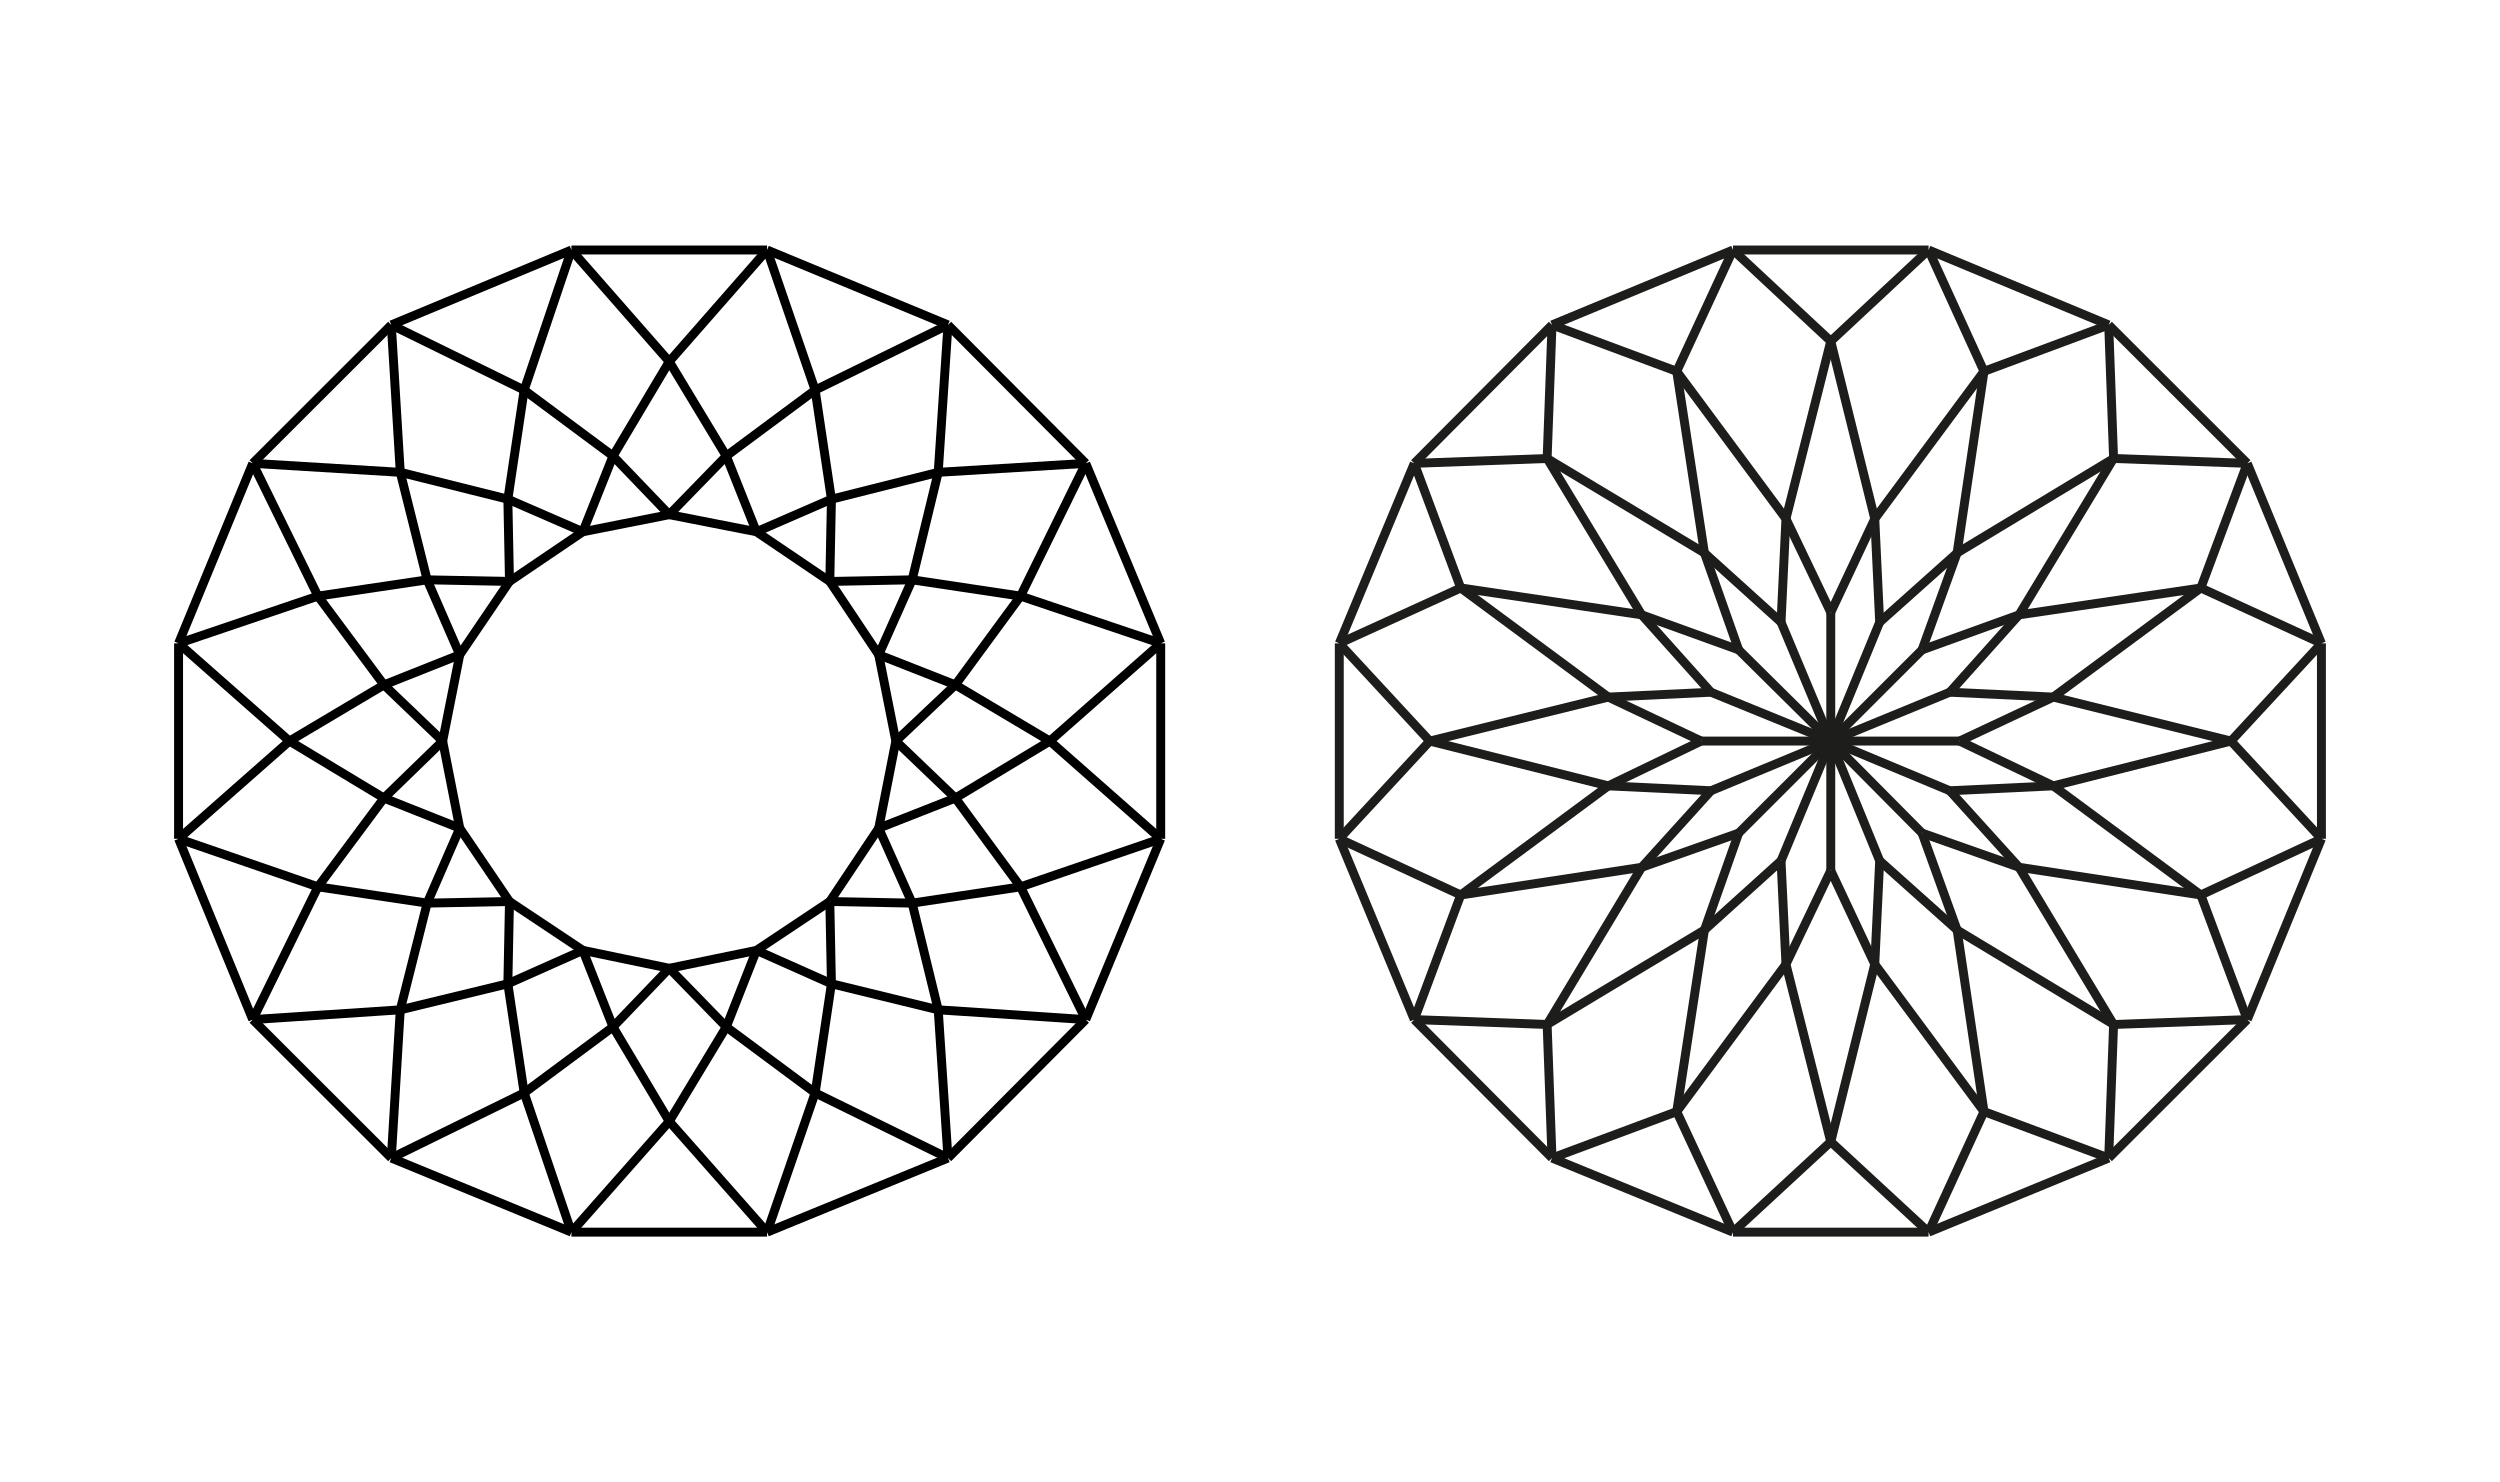 <?xml version="1.0" encoding="utf-8"?>
<!-- Generator: Adobe Illustrator 16.2.0, SVG Export Plug-In . SVG Version: 6.00 Build 0)  -->
<!DOCTYPE svg PUBLIC "-//W3C//DTD SVG 1.1//EN" "http://www.w3.org/Graphics/SVG/1.1/DTD/svg11.dtd">
<svg version="1.1" id="Слой_1" xmlns="http://www.w3.org/2000/svg" xmlns:xlink="http://www.w3.org/1999/xlink" x="0px" y="0px"
	 width="140px" height="83px" viewBox="0 0 140 83" enable-background="new 0 0 140 83" xml:space="preserve">
<g>
	<line fill="none" stroke="#000000" stroke-width="0.5" stroke-miterlimit="10" x1="42.955" y1="14" x2="32" y2="14"/>
	<line fill="none" stroke="#000000" stroke-width="0.5" stroke-miterlimit="10" x1="32" y1="69" x2="42.955" y2="69"/>
	<line fill="none" stroke="#000000" stroke-width="0.5" stroke-miterlimit="10" x1="42.955" y1="69" x2="53.087" y2="64.85"/>
	<line fill="none" stroke="#000000" stroke-width="0.5" stroke-miterlimit="10" x1="53.087" y1="64.85" x2="60.802" y2="57.097"/>
	<line fill="none" stroke="#000000" stroke-width="0.5" stroke-miterlimit="10" x1="60.802" y1="57.097" x2="65" y2="46.973"/>
	<line fill="none" stroke="#000000" stroke-width="0.5" stroke-miterlimit="10" x1="65" y1="46.973" x2="65" y2="36.027"/>
	<line fill="none" stroke="#000000" stroke-width="0.5" stroke-miterlimit="10" x1="65" y1="36.027" x2="60.802" y2="25.948"/>
	<line fill="none" stroke="#000000" stroke-width="0.5" stroke-miterlimit="10" x1="60.802" y1="25.948" x2="53.087" y2="18.195"/>
	<line fill="none" stroke="#000000" stroke-width="0.5" stroke-miterlimit="10" x1="53.087" y1="18.195" x2="42.955" y2="14"/>
	<line fill="none" stroke="#000000" stroke-width="0.5" stroke-miterlimit="10" x1="32" y1="14" x2="21.913" y2="18.195"/>
	<line fill="none" stroke="#000000" stroke-width="0.5" stroke-miterlimit="10" x1="21.913" y1="18.195" x2="14.154" y2="25.948"/>
	<line fill="none" stroke="#000000" stroke-width="0.5" stroke-miterlimit="10" x1="14.154" y1="25.948" x2="10" y2="36.027"/>
	<line fill="none" stroke="#000000" stroke-width="0.5" stroke-miterlimit="10" x1="10" y1="36.027" x2="10" y2="46.973"/>
	<line fill="none" stroke="#000000" stroke-width="0.5" stroke-miterlimit="10" x1="10" y1="46.973" x2="14.154" y2="57.097"/>
	<line fill="none" stroke="#000000" stroke-width="0.5" stroke-miterlimit="10" x1="14.154" y1="57.097" x2="21.913" y2="64.85"/>
	<line fill="none" stroke="#000000" stroke-width="0.5" stroke-miterlimit="10" x1="21.913" y1="64.85" x2="32" y2="69"/>
	<line fill="none" stroke="#000000" stroke-width="0.5" stroke-miterlimit="10" x1="32" y1="69" x2="32" y2="69"/>
	<line fill="none" stroke="#000000" stroke-width="0.5" stroke-miterlimit="10" x1="32" y1="69" x2="32" y2="69"/>
	<line fill="none" stroke="#000000" stroke-width="0.5" stroke-miterlimit="10" x1="32" y1="69" x2="37.478" y2="62.797"/>
	<line fill="none" stroke="#000000" stroke-width="0.5" stroke-miterlimit="10" x1="29.353" y1="61.201" x2="32" y2="69"/>
	<line fill="none" stroke="#000000" stroke-width="0.5" stroke-miterlimit="10" x1="42.955" y1="69" x2="42.955" y2="69"/>
	<line fill="none" stroke="#000000" stroke-width="0.5" stroke-miterlimit="10" x1="42.955" y1="69" x2="42.955" y2="69"/>
	<line fill="none" stroke="#000000" stroke-width="0.5" stroke-miterlimit="10" x1="37.478" y1="62.797" x2="42.955" y2="69"/>
	<line fill="none" stroke="#000000" stroke-width="0.5" stroke-miterlimit="10" x1="42.955" y1="69" x2="45.648" y2="61.201"/>
	<line fill="none" stroke="#000000" stroke-width="0.5" stroke-miterlimit="10" x1="53.087" y1="64.85" x2="53.087" y2="64.85"/>
	<line fill="none" stroke="#000000" stroke-width="0.5" stroke-miterlimit="10" x1="53.087" y1="64.85" x2="53.087" y2="64.85"/>
	<line fill="none" stroke="#000000" stroke-width="0.5" stroke-miterlimit="10" x1="45.648" y1="61.201" x2="53.087" y2="64.85"/>
	<line fill="none" stroke="#000000" stroke-width="0.5" stroke-miterlimit="10" x1="53.087" y1="64.85" x2="52.54" y2="56.55"/>
	<line fill="none" stroke="#000000" stroke-width="0.5" stroke-miterlimit="10" x1="60.802" y1="57.097" x2="60.802" y2="57.097"/>
	<line fill="none" stroke="#000000" stroke-width="0.5" stroke-miterlimit="10" x1="60.802" y1="57.097" x2="60.802" y2="57.097"/>
	<line fill="none" stroke="#000000" stroke-width="0.5" stroke-miterlimit="10" x1="52.54" y1="56.55" x2="60.802" y2="57.097"/>
	<line fill="none" stroke="#000000" stroke-width="0.5" stroke-miterlimit="10" x1="60.802" y1="57.097" x2="57.15" y2="49.663"/>
	<line fill="none" stroke="#000000" stroke-width="0.5" stroke-miterlimit="10" x1="65" y1="46.973" x2="65" y2="46.973"/>
	<line fill="none" stroke="#000000" stroke-width="0.5" stroke-miterlimit="10" x1="65" y1="46.973" x2="65" y2="46.973"/>
	<line fill="none" stroke="#000000" stroke-width="0.5" stroke-miterlimit="10" x1="57.15" y1="49.663" x2="65" y2="46.973"/>
	<line fill="none" stroke="#000000" stroke-width="0.5" stroke-miterlimit="10" x1="65" y1="46.973" x2="58.792" y2="41.5"/>
	<line fill="none" stroke="#000000" stroke-width="0.5" stroke-miterlimit="10" x1="65" y1="36.027" x2="65" y2="36.027"/>
	<line fill="none" stroke="#000000" stroke-width="0.5" stroke-miterlimit="10" x1="65" y1="36.027" x2="65" y2="36.027"/>
	<line fill="none" stroke="#000000" stroke-width="0.5" stroke-miterlimit="10" x1="58.792" y1="41.5" x2="65" y2="36.027"/>
	<line fill="none" stroke="#000000" stroke-width="0.5" stroke-miterlimit="10" x1="65" y1="36.027" x2="57.15" y2="33.382"/>
	<line fill="none" stroke="#000000" stroke-width="0.5" stroke-miterlimit="10" x1="60.802" y1="25.948" x2="60.802" y2="25.948"/>
	<line fill="none" stroke="#000000" stroke-width="0.5" stroke-miterlimit="10" x1="60.802" y1="25.948" x2="60.802" y2="25.948"/>
	<line fill="none" stroke="#000000" stroke-width="0.5" stroke-miterlimit="10" x1="57.15" y1="33.382" x2="60.802" y2="25.948"/>
	<line fill="none" stroke="#000000" stroke-width="0.5" stroke-miterlimit="10" x1="60.802" y1="25.948" x2="52.54" y2="26.45"/>
	<line fill="none" stroke="#000000" stroke-width="0.5" stroke-miterlimit="10" x1="53.087" y1="18.195" x2="53.087" y2="18.195"/>
	<line fill="none" stroke="#000000" stroke-width="0.5" stroke-miterlimit="10" x1="53.087" y1="18.195" x2="53.087" y2="18.195"/>
	<line fill="none" stroke="#000000" stroke-width="0.5" stroke-miterlimit="10" x1="52.54" y1="26.45" x2="53.087" y2="18.195"/>
	<line fill="none" stroke="#000000" stroke-width="0.5" stroke-miterlimit="10" x1="53.087" y1="18.195" x2="45.648" y2="21.844"/>
	<line fill="none" stroke="#000000" stroke-width="0.5" stroke-miterlimit="10" x1="42.955" y1="14" x2="42.955" y2="14"/>
	<line fill="none" stroke="#000000" stroke-width="0.5" stroke-miterlimit="10" x1="42.955" y1="14" x2="42.955" y2="14"/>
	<line fill="none" stroke="#000000" stroke-width="0.5" stroke-miterlimit="10" x1="45.648" y1="21.844" x2="42.955" y2="14"/>
	<line fill="none" stroke="#000000" stroke-width="0.5" stroke-miterlimit="10" x1="42.955" y1="14" x2="37.478" y2="20.248"/>
	<line fill="none" stroke="#000000" stroke-width="0.5" stroke-miterlimit="10" x1="32" y1="14" x2="32" y2="14"/>
	<line fill="none" stroke="#000000" stroke-width="0.5" stroke-miterlimit="10" x1="32" y1="14" x2="32" y2="14"/>
	<line fill="none" stroke="#000000" stroke-width="0.5" stroke-miterlimit="10" x1="37.478" y1="20.248" x2="32" y2="14"/>
	<line fill="none" stroke="#000000" stroke-width="0.5" stroke-miterlimit="10" x1="32" y1="14" x2="29.353" y2="21.844"/>
	<line fill="none" stroke="#000000" stroke-width="0.5" stroke-miterlimit="10" x1="21.913" y1="18.195" x2="21.913" y2="18.195"/>
	<line fill="none" stroke="#000000" stroke-width="0.5" stroke-miterlimit="10" x1="21.913" y1="18.195" x2="21.913" y2="18.195"/>
	<line fill="none" stroke="#000000" stroke-width="0.5" stroke-miterlimit="10" x1="29.353" y1="21.844" x2="21.913" y2="18.195"/>
	<line fill="none" stroke="#000000" stroke-width="0.5" stroke-miterlimit="10" x1="21.913" y1="18.195" x2="22.415" y2="26.45"/>
	<line fill="none" stroke="#000000" stroke-width="0.5" stroke-miterlimit="10" x1="14.154" y1="25.948" x2="14.154" y2="25.948"/>
	<line fill="none" stroke="#000000" stroke-width="0.5" stroke-miterlimit="10" x1="14.154" y1="25.948" x2="14.154" y2="25.948"/>
	<line fill="none" stroke="#000000" stroke-width="0.5" stroke-miterlimit="10" x1="22.415" y1="26.45" x2="14.154" y2="25.948"/>
	<line fill="none" stroke="#000000" stroke-width="0.5" stroke-miterlimit="10" x1="14.154" y1="25.948" x2="17.805" y2="33.382"/>
	<line fill="none" stroke="#000000" stroke-width="0.5" stroke-miterlimit="10" x1="10" y1="36.027" x2="10" y2="36.027"/>
	<line fill="none" stroke="#000000" stroke-width="0.5" stroke-miterlimit="10" x1="10" y1="36.027" x2="10" y2="36.027"/>
	<line fill="none" stroke="#000000" stroke-width="0.5" stroke-miterlimit="10" x1="17.805" y1="33.382" x2="10" y2="36.027"/>
	<line fill="none" stroke="#000000" stroke-width="0.5" stroke-miterlimit="10" x1="10" y1="36.027" x2="16.208" y2="41.5"/>
	<line fill="none" stroke="#000000" stroke-width="0.5" stroke-miterlimit="10" x1="10" y1="46.973" x2="10" y2="46.973"/>
	<line fill="none" stroke="#000000" stroke-width="0.5" stroke-miterlimit="10" x1="10" y1="46.973" x2="10" y2="46.973"/>
	<line fill="none" stroke="#000000" stroke-width="0.5" stroke-miterlimit="10" x1="16.208" y1="41.5" x2="10" y2="46.973"/>
	<line fill="none" stroke="#000000" stroke-width="0.5" stroke-miterlimit="10" x1="10" y1="46.973" x2="17.805" y2="49.663"/>
	<line fill="none" stroke="#000000" stroke-width="0.5" stroke-miterlimit="10" x1="14.154" y1="57.097" x2="14.154" y2="57.097"/>
	<line fill="none" stroke="#000000" stroke-width="0.5" stroke-miterlimit="10" x1="14.154" y1="57.097" x2="14.154" y2="57.097"/>
	<line fill="none" stroke="#000000" stroke-width="0.5" stroke-miterlimit="10" x1="17.805" y1="49.663" x2="14.154" y2="57.097"/>
	<line fill="none" stroke="#000000" stroke-width="0.5" stroke-miterlimit="10" x1="14.154" y1="57.097" x2="22.415" y2="56.55"/>
	<line fill="none" stroke="#000000" stroke-width="0.5" stroke-miterlimit="10" x1="21.913" y1="64.85" x2="21.913" y2="64.85"/>
	<line fill="none" stroke="#000000" stroke-width="0.5" stroke-miterlimit="10" x1="21.913" y1="64.85" x2="21.913" y2="64.85"/>
	<line fill="none" stroke="#000000" stroke-width="0.5" stroke-miterlimit="10" x1="22.415" y1="56.55" x2="21.913" y2="64.85"/>
	<line fill="none" stroke="#000000" stroke-width="0.5" stroke-miterlimit="10" x1="21.913" y1="64.85" x2="29.353" y2="61.201"/>
	<line fill="none" stroke="#000000" stroke-width="0.5" stroke-miterlimit="10" x1="34.328" y1="57.507" x2="37.478" y2="62.797"/>
	<line fill="none" stroke="#000000" stroke-width="0.5" stroke-miterlimit="10" x1="37.478" y1="62.797" x2="40.672" y2="57.507"/>
	<line fill="none" stroke="#000000" stroke-width="0.5" stroke-miterlimit="10" x1="40.672" y1="57.507" x2="45.648" y2="61.201"/>
	<line fill="none" stroke="#000000" stroke-width="0.5" stroke-miterlimit="10" x1="45.648" y1="61.201" x2="46.56" y2="55.09"/>
	<line fill="none" stroke="#000000" stroke-width="0.5" stroke-miterlimit="10" x1="46.56" y1="55.09" x2="52.54" y2="56.55"/>
	<line fill="none" stroke="#000000" stroke-width="0.5" stroke-miterlimit="10" x1="52.54" y1="56.55" x2="51.079" y2="50.575"/>
	<line fill="none" stroke="#000000" stroke-width="0.5" stroke-miterlimit="10" x1="51.079" y1="50.575" x2="57.15" y2="49.663"/>
	<line fill="none" stroke="#000000" stroke-width="0.5" stroke-miterlimit="10" x1="57.15" y1="49.663" x2="53.499" y2="44.692"/>
	<line fill="none" stroke="#000000" stroke-width="0.5" stroke-miterlimit="10" x1="53.499" y1="44.692" x2="58.792" y2="41.5"/>
	<line fill="none" stroke="#000000" stroke-width="0.5" stroke-miterlimit="10" x1="58.792" y1="41.5" x2="53.499" y2="38.353"/>
	<line fill="none" stroke="#000000" stroke-width="0.5" stroke-miterlimit="10" x1="53.499" y1="38.353" x2="57.15" y2="33.382"/>
	<line fill="none" stroke="#000000" stroke-width="0.5" stroke-miterlimit="10" x1="57.15" y1="33.382" x2="51.079" y2="32.47"/>
	<line fill="none" stroke="#000000" stroke-width="0.5" stroke-miterlimit="10" x1="51.079" y1="32.47" x2="52.54" y2="26.45"/>
	<line fill="none" stroke="#000000" stroke-width="0.5" stroke-miterlimit="10" x1="52.54" y1="26.45" x2="46.56" y2="27.955"/>
	<line fill="none" stroke="#000000" stroke-width="0.5" stroke-miterlimit="10" x1="46.56" y1="27.955" x2="45.648" y2="21.844"/>
	<line fill="none" stroke="#000000" stroke-width="0.5" stroke-miterlimit="10" x1="45.648" y1="21.844" x2="40.672" y2="25.538"/>
	<line fill="none" stroke="#000000" stroke-width="0.5" stroke-miterlimit="10" x1="40.672" y1="25.538" x2="37.478" y2="20.248"/>
	<line fill="none" stroke="#000000" stroke-width="0.5" stroke-miterlimit="10" x1="37.478" y1="20.248" x2="34.328" y2="25.538"/>
	<line fill="none" stroke="#000000" stroke-width="0.5" stroke-miterlimit="10" x1="34.328" y1="25.538" x2="29.353" y2="21.844"/>
	<line fill="none" stroke="#000000" stroke-width="0.5" stroke-miterlimit="10" x1="29.353" y1="21.844" x2="28.44" y2="27.955"/>
	<line fill="none" stroke="#000000" stroke-width="0.5" stroke-miterlimit="10" x1="28.44" y1="27.955" x2="22.415" y2="26.45"/>
	<line fill="none" stroke="#000000" stroke-width="0.5" stroke-miterlimit="10" x1="22.415" y1="26.45" x2="23.921" y2="32.47"/>
	<line fill="none" stroke="#000000" stroke-width="0.5" stroke-miterlimit="10" x1="23.921" y1="32.47" x2="17.805" y2="33.382"/>
	<line fill="none" stroke="#000000" stroke-width="0.5" stroke-miterlimit="10" x1="17.805" y1="33.382" x2="21.502" y2="38.353"/>
	<line fill="none" stroke="#000000" stroke-width="0.5" stroke-miterlimit="10" x1="21.502" y1="38.353" x2="16.208" y2="41.5"/>
	<line fill="none" stroke="#000000" stroke-width="0.5" stroke-miterlimit="10" x1="16.208" y1="41.5" x2="21.502" y2="44.692"/>
	<line fill="none" stroke="#000000" stroke-width="0.5" stroke-miterlimit="10" x1="21.502" y1="44.692" x2="17.805" y2="49.663"/>
	<line fill="none" stroke="#000000" stroke-width="0.5" stroke-miterlimit="10" x1="17.805" y1="49.663" x2="23.921" y2="50.575"/>
	<line fill="none" stroke="#000000" stroke-width="0.5" stroke-miterlimit="10" x1="23.921" y1="50.575" x2="22.415" y2="56.55"/>
	<line fill="none" stroke="#000000" stroke-width="0.5" stroke-miterlimit="10" x1="22.415" y1="56.55" x2="28.44" y2="55.09"/>
	<line fill="none" stroke="#000000" stroke-width="0.5" stroke-miterlimit="10" x1="29.353" y1="61.201" x2="34.328" y2="57.507"/>
	<line fill="none" stroke="#000000" stroke-width="0.5" stroke-miterlimit="10" x1="28.44" y1="55.09" x2="29.353" y2="61.201"/>
	<line fill="none" stroke="#000000" stroke-width="0.5" stroke-miterlimit="10" x1="37.478" y1="54.224" x2="40.672" y2="57.507"/>
	<line fill="none" stroke="#000000" stroke-width="0.5" stroke-miterlimit="10" x1="40.672" y1="57.507" x2="42.361" y2="53.22"/>
	<line fill="none" stroke="#000000" stroke-width="0.5" stroke-miterlimit="10" x1="42.361" y1="53.22" x2="46.56" y2="55.09"/>
	<line fill="none" stroke="#000000" stroke-width="0.5" stroke-miterlimit="10" x1="46.56" y1="55.09" x2="46.469" y2="50.484"/>
	<line fill="none" stroke="#000000" stroke-width="0.5" stroke-miterlimit="10" x1="46.469" y1="50.484" x2="51.079" y2="50.575"/>
	<line fill="none" stroke="#000000" stroke-width="0.5" stroke-miterlimit="10" x1="51.079" y1="50.575" x2="49.208" y2="46.379"/>
	<line fill="none" stroke="#000000" stroke-width="0.5" stroke-miterlimit="10" x1="49.208" y1="46.379" x2="53.499" y2="44.692"/>
	<line fill="none" stroke="#000000" stroke-width="0.5" stroke-miterlimit="10" x1="53.499" y1="44.692" x2="50.167" y2="41.5"/>
	<line fill="none" stroke="#000000" stroke-width="0.5" stroke-miterlimit="10" x1="50.167" y1="41.5" x2="53.499" y2="38.353"/>
	<line fill="none" stroke="#000000" stroke-width="0.5" stroke-miterlimit="10" x1="53.499" y1="38.353" x2="49.208" y2="36.666"/>
	<line fill="none" stroke="#000000" stroke-width="0.5" stroke-miterlimit="10" x1="49.208" y1="36.666" x2="51.079" y2="32.47"/>
	<line fill="none" stroke="#000000" stroke-width="0.5" stroke-miterlimit="10" x1="51.079" y1="32.47" x2="46.469" y2="32.561"/>
	<line fill="none" stroke="#000000" stroke-width="0.5" stroke-miterlimit="10" x1="46.469" y1="32.561" x2="46.56" y2="27.955"/>
	<line fill="none" stroke="#000000" stroke-width="0.5" stroke-miterlimit="10" x1="46.56" y1="27.955" x2="42.361" y2="29.779"/>
	<line fill="none" stroke="#000000" stroke-width="0.5" stroke-miterlimit="10" x1="42.361" y1="29.779" x2="40.672" y2="25.538"/>
	<line fill="none" stroke="#000000" stroke-width="0.5" stroke-miterlimit="10" x1="40.672" y1="25.538" x2="37.478" y2="28.821"/>
	<line fill="none" stroke="#000000" stroke-width="0.5" stroke-miterlimit="10" x1="37.478" y1="28.821" x2="34.328" y2="25.538"/>
	<line fill="none" stroke="#000000" stroke-width="0.5" stroke-miterlimit="10" x1="34.328" y1="25.538" x2="32.639" y2="29.779"/>
	<line fill="none" stroke="#000000" stroke-width="0.5" stroke-miterlimit="10" x1="32.639" y1="29.779" x2="28.44" y2="27.955"/>
	<line fill="none" stroke="#000000" stroke-width="0.5" stroke-miterlimit="10" x1="28.44" y1="27.955" x2="28.531" y2="32.561"/>
	<line fill="none" stroke="#000000" stroke-width="0.5" stroke-miterlimit="10" x1="28.531" y1="32.561" x2="23.921" y2="32.47"/>
	<line fill="none" stroke="#000000" stroke-width="0.5" stroke-miterlimit="10" x1="23.921" y1="32.47" x2="25.747" y2="36.666"/>
	<line fill="none" stroke="#000000" stroke-width="0.5" stroke-miterlimit="10" x1="25.747" y1="36.666" x2="21.502" y2="38.353"/>
	<line fill="none" stroke="#000000" stroke-width="0.5" stroke-miterlimit="10" x1="21.502" y1="38.353" x2="24.789" y2="41.5"/>
	<line fill="none" stroke="#000000" stroke-width="0.5" stroke-miterlimit="10" x1="24.789" y1="41.5" x2="21.502" y2="44.692"/>
	<line fill="none" stroke="#000000" stroke-width="0.5" stroke-miterlimit="10" x1="21.502" y1="44.692" x2="25.747" y2="46.379"/>
	<line fill="none" stroke="#000000" stroke-width="0.5" stroke-miterlimit="10" x1="25.747" y1="46.379" x2="23.921" y2="50.575"/>
	<line fill="none" stroke="#000000" stroke-width="0.5" stroke-miterlimit="10" x1="23.921" y1="50.575" x2="28.531" y2="50.484"/>
	<line fill="none" stroke="#000000" stroke-width="0.5" stroke-miterlimit="10" x1="28.531" y1="50.484" x2="28.44" y2="55.09"/>
	<line fill="none" stroke="#000000" stroke-width="0.5" stroke-miterlimit="10" x1="28.44" y1="55.09" x2="32.639" y2="53.22"/>
	<line fill="none" stroke="#000000" stroke-width="0.5" stroke-miterlimit="10" x1="34.328" y1="57.507" x2="37.478" y2="54.224"/>
	<line fill="none" stroke="#000000" stroke-width="0.5" stroke-miterlimit="10" x1="32.639" y1="53.22" x2="34.328" y2="57.507"/>
	<line fill="none" stroke="#000000" stroke-width="0.5" stroke-miterlimit="10" x1="37.478" y1="54.224" x2="42.361" y2="53.22"/>
	<line fill="none" stroke="#000000" stroke-width="0.5" stroke-miterlimit="10" x1="42.361" y1="53.22" x2="46.469" y2="50.484"/>
	<line fill="none" stroke="#000000" stroke-width="0.5" stroke-miterlimit="10" x1="46.469" y1="50.484" x2="49.208" y2="46.379"/>
	<line fill="none" stroke="#000000" stroke-width="0.5" stroke-miterlimit="10" x1="49.208" y1="46.379" x2="50.167" y2="41.5"/>
	<line fill="none" stroke="#000000" stroke-width="0.5" stroke-miterlimit="10" x1="50.167" y1="41.5" x2="49.208" y2="36.666"/>
	<line fill="none" stroke="#000000" stroke-width="0.5" stroke-miterlimit="10" x1="49.208" y1="36.666" x2="46.469" y2="32.561"/>
	<line fill="none" stroke="#000000" stroke-width="0.5" stroke-miterlimit="10" x1="46.469" y1="32.561" x2="42.361" y2="29.779"/>
	<line fill="none" stroke="#000000" stroke-width="0.5" stroke-miterlimit="10" x1="42.361" y1="29.779" x2="37.478" y2="28.821"/>
	<line fill="none" stroke="#000000" stroke-width="0.5" stroke-miterlimit="10" x1="37.478" y1="28.821" x2="32.639" y2="29.779"/>
	<line fill="none" stroke="#000000" stroke-width="0.5" stroke-miterlimit="10" x1="32.639" y1="29.779" x2="28.531" y2="32.561"/>
	<line fill="none" stroke="#000000" stroke-width="0.5" stroke-miterlimit="10" x1="28.531" y1="32.561" x2="25.747" y2="36.666"/>
	<line fill="none" stroke="#000000" stroke-width="0.5" stroke-miterlimit="10" x1="25.747" y1="36.666" x2="24.789" y2="41.5"/>
	<line fill="none" stroke="#000000" stroke-width="0.5" stroke-miterlimit="10" x1="24.789" y1="41.5" x2="25.747" y2="46.379"/>
	<line fill="none" stroke="#000000" stroke-width="0.5" stroke-miterlimit="10" x1="25.747" y1="46.379" x2="28.531" y2="50.484"/>
	<line fill="none" stroke="#000000" stroke-width="0.5" stroke-miterlimit="10" x1="28.531" y1="50.484" x2="32.639" y2="53.22"/>
	<line fill="none" stroke="#000000" stroke-width="0.5" stroke-miterlimit="10" x1="32.639" y1="53.22" x2="37.478" y2="54.224"/>
</g>
<g>
	<line fill="none" stroke="#1D1D1B" stroke-width="0.5" stroke-miterlimit="10" x1="97.046" y1="14" x2="108" y2="14"/>
	<line fill="none" stroke="#1D1D1B" stroke-width="0.5" stroke-miterlimit="10" x1="108" y1="69" x2="97.046" y2="69"/>
	<line fill="none" stroke="#1D1D1B" stroke-width="0.5" stroke-miterlimit="10" x1="118.087" y1="64.85" x2="108" y2="69"/>
	<line fill="none" stroke="#1D1D1B" stroke-width="0.5" stroke-miterlimit="10" x1="125.847" y1="57.097" x2="118.087" y2="64.85"/>
	<line fill="none" stroke="#1D1D1B" stroke-width="0.5" stroke-miterlimit="10" x1="130" y1="46.973" x2="125.847" y2="57.097"/>
	<line fill="none" stroke="#1D1D1B" stroke-width="0.5" stroke-miterlimit="10" x1="130" y1="36.027" x2="130" y2="46.973"/>
	<line fill="none" stroke="#1D1D1B" stroke-width="0.5" stroke-miterlimit="10" x1="125.847" y1="25.948" x2="130" y2="36.027"/>
	
		<line fill="none" stroke="#1D1D1B" stroke-width="0.5" stroke-miterlimit="10" x1="118.087" y1="18.196" x2="125.847" y2="25.948"/>
	<line fill="none" stroke="#1D1D1B" stroke-width="0.5" stroke-miterlimit="10" x1="108" y1="14" x2="118.087" y2="18.196"/>
	<line fill="none" stroke="#1D1D1B" stroke-width="0.5" stroke-miterlimit="10" x1="86.913" y1="18.196" x2="97.046" y2="14"/>
	<line fill="none" stroke="#1D1D1B" stroke-width="0.5" stroke-miterlimit="10" x1="79.199" y1="25.948" x2="86.913" y2="18.196"/>
	<line fill="none" stroke="#1D1D1B" stroke-width="0.5" stroke-miterlimit="10" x1="75" y1="36.027" x2="79.199" y2="25.948"/>
	<line fill="none" stroke="#1D1D1B" stroke-width="0.5" stroke-miterlimit="10" x1="75" y1="46.973" x2="75" y2="36.027"/>
	<line fill="none" stroke="#1D1D1B" stroke-width="0.5" stroke-miterlimit="10" x1="79.199" y1="57.097" x2="75" y2="46.973"/>
	<line fill="none" stroke="#1D1D1B" stroke-width="0.5" stroke-miterlimit="10" x1="86.913" y1="64.85" x2="79.199" y2="57.097"/>
	<line fill="none" stroke="#1D1D1B" stroke-width="0.5" stroke-miterlimit="10" x1="97.046" y1="69" x2="86.913" y2="64.85"/>
	<line fill="none" stroke="#1D1D1B" stroke-width="0.5" stroke-miterlimit="10" x1="102.523" y1="63.938" x2="108" y2="69"/>
	<line fill="none" stroke="#1D1D1B" stroke-width="0.5" stroke-miterlimit="10" x1="108" y1="69" x2="111.104" y2="62.25"/>
	<line fill="none" stroke="#1D1D1B" stroke-width="0.5" stroke-miterlimit="10" x1="111.104" y1="62.25" x2="118.087" y2="64.85"/>
	<line fill="none" stroke="#1D1D1B" stroke-width="0.5" stroke-miterlimit="10" x1="118.087" y1="64.85" x2="118.361" y2="57.371"/>
	
		<line fill="none" stroke="#1D1D1B" stroke-width="0.5" stroke-miterlimit="10" x1="118.361" y1="57.371" x2="125.847" y2="57.097"/>
	
		<line fill="none" stroke="#1D1D1B" stroke-width="0.5" stroke-miterlimit="10" x1="125.847" y1="57.097" x2="123.245" y2="50.119"/>
	<line fill="none" stroke="#1D1D1B" stroke-width="0.5" stroke-miterlimit="10" x1="123.245" y1="50.119" x2="130" y2="46.973"/>
	<line fill="none" stroke="#1D1D1B" stroke-width="0.5" stroke-miterlimit="10" x1="130" y1="46.973" x2="124.934" y2="41.5"/>
	<line fill="none" stroke="#1D1D1B" stroke-width="0.5" stroke-miterlimit="10" x1="124.934" y1="41.5" x2="130" y2="36.027"/>
	<line fill="none" stroke="#1D1D1B" stroke-width="0.5" stroke-miterlimit="10" x1="130" y1="36.027" x2="123.245" y2="32.926"/>
	
		<line fill="none" stroke="#1D1D1B" stroke-width="0.5" stroke-miterlimit="10" x1="123.245" y1="32.926" x2="125.847" y2="25.948"/>
	
		<line fill="none" stroke="#1D1D1B" stroke-width="0.5" stroke-miterlimit="10" x1="125.847" y1="25.948" x2="118.361" y2="25.675"/>
	
		<line fill="none" stroke="#1D1D1B" stroke-width="0.5" stroke-miterlimit="10" x1="118.361" y1="25.675" x2="118.087" y2="18.196"/>
	
		<line fill="none" stroke="#1D1D1B" stroke-width="0.5" stroke-miterlimit="10" x1="118.087" y1="18.196" x2="111.104" y2="20.795"/>
	<line fill="none" stroke="#1D1D1B" stroke-width="0.5" stroke-miterlimit="10" x1="111.104" y1="20.795" x2="108" y2="14"/>
	<line fill="none" stroke="#1D1D1B" stroke-width="0.5" stroke-miterlimit="10" x1="108" y1="14" x2="102.523" y2="19.108"/>
	<line fill="none" stroke="#1D1D1B" stroke-width="0.5" stroke-miterlimit="10" x1="102.523" y1="19.108" x2="97.046" y2="14"/>
	<line fill="none" stroke="#1D1D1B" stroke-width="0.5" stroke-miterlimit="10" x1="97.046" y1="14" x2="93.896" y2="20.795"/>
	<line fill="none" stroke="#1D1D1B" stroke-width="0.5" stroke-miterlimit="10" x1="93.896" y1="20.795" x2="86.913" y2="18.196"/>
	<line fill="none" stroke="#1D1D1B" stroke-width="0.5" stroke-miterlimit="10" x1="86.913" y1="18.196" x2="86.639" y2="25.675"/>
	<line fill="none" stroke="#1D1D1B" stroke-width="0.5" stroke-miterlimit="10" x1="86.639" y1="25.675" x2="79.199" y2="25.948"/>
	<line fill="none" stroke="#1D1D1B" stroke-width="0.5" stroke-miterlimit="10" x1="79.199" y1="25.948" x2="81.801" y2="32.926"/>
	<line fill="none" stroke="#1D1D1B" stroke-width="0.5" stroke-miterlimit="10" x1="81.801" y1="32.926" x2="75" y2="36.027"/>
	<line fill="none" stroke="#1D1D1B" stroke-width="0.5" stroke-miterlimit="10" x1="75" y1="36.027" x2="80.066" y2="41.5"/>
	<line fill="none" stroke="#1D1D1B" stroke-width="0.5" stroke-miterlimit="10" x1="80.066" y1="41.5" x2="75" y2="46.973"/>
	<line fill="none" stroke="#1D1D1B" stroke-width="0.5" stroke-miterlimit="10" x1="75" y1="46.973" x2="81.801" y2="50.119"/>
	<line fill="none" stroke="#1D1D1B" stroke-width="0.5" stroke-miterlimit="10" x1="81.801" y1="50.119" x2="79.199" y2="57.097"/>
	<line fill="none" stroke="#1D1D1B" stroke-width="0.5" stroke-miterlimit="10" x1="79.199" y1="57.097" x2="86.639" y2="57.371"/>
	<line fill="none" stroke="#1D1D1B" stroke-width="0.5" stroke-miterlimit="10" x1="86.639" y1="57.371" x2="86.913" y2="64.85"/>
	<line fill="none" stroke="#1D1D1B" stroke-width="0.5" stroke-miterlimit="10" x1="86.913" y1="64.85" x2="93.896" y2="62.25"/>
	<line fill="none" stroke="#1D1D1B" stroke-width="0.5" stroke-miterlimit="10" x1="97.046" y1="69" x2="102.523" y2="63.938"/>
	<line fill="none" stroke="#1D1D1B" stroke-width="0.5" stroke-miterlimit="10" x1="93.896" y1="62.25" x2="97.046" y2="69"/>
	
		<line fill="none" stroke="#1D1D1B" stroke-width="0.5" stroke-miterlimit="10" x1="102.523" y1="63.938" x2="104.987" y2="53.996"/>
	
		<line fill="none" stroke="#1D1D1B" stroke-width="0.5" stroke-miterlimit="10" x1="100.013" y1="53.996" x2="102.523" y2="63.938"/>
	<line fill="none" stroke="#1D1D1B" stroke-width="0.5" stroke-miterlimit="10" x1="104.987" y1="53.996" x2="111.104" y2="62.25"/>
	<line fill="none" stroke="#1D1D1B" stroke-width="0.5" stroke-miterlimit="10" x1="111.104" y1="62.25" x2="109.598" y2="52.08"/>
	<line fill="none" stroke="#1D1D1B" stroke-width="0.5" stroke-miterlimit="10" x1="109.598" y1="52.08" x2="118.361" y2="57.371"/>
	
		<line fill="none" stroke="#1D1D1B" stroke-width="0.5" stroke-miterlimit="10" x1="118.361" y1="57.371" x2="113.066" y2="48.568"/>
	
		<line fill="none" stroke="#1D1D1B" stroke-width="0.5" stroke-miterlimit="10" x1="113.066" y1="48.568" x2="123.245" y2="50.119"/>
	
		<line fill="none" stroke="#1D1D1B" stroke-width="0.5" stroke-miterlimit="10" x1="123.245" y1="50.119" x2="114.983" y2="44.008"/>
	<line fill="none" stroke="#1D1D1B" stroke-width="0.5" stroke-miterlimit="10" x1="114.983" y1="44.008" x2="124.934" y2="41.5"/>
	<line fill="none" stroke="#1D1D1B" stroke-width="0.5" stroke-miterlimit="10" x1="124.934" y1="41.5" x2="114.983" y2="39.037"/>
	
		<line fill="none" stroke="#1D1D1B" stroke-width="0.5" stroke-miterlimit="10" x1="114.983" y1="39.037" x2="123.245" y2="32.926"/>
	
		<line fill="none" stroke="#1D1D1B" stroke-width="0.5" stroke-miterlimit="10" x1="123.245" y1="32.926" x2="113.066" y2="34.431"/>
	
		<line fill="none" stroke="#1D1D1B" stroke-width="0.5" stroke-miterlimit="10" x1="113.066" y1="34.431" x2="118.361" y2="25.675"/>
	
		<line fill="none" stroke="#1D1D1B" stroke-width="0.5" stroke-miterlimit="10" x1="118.361" y1="25.675" x2="109.598" y2="30.965"/>
	
		<line fill="none" stroke="#1D1D1B" stroke-width="0.5" stroke-miterlimit="10" x1="109.598" y1="30.965" x2="111.104" y2="20.795"/>
	<line fill="none" stroke="#1D1D1B" stroke-width="0.5" stroke-miterlimit="10" x1="111.104" y1="20.795" x2="104.987" y2="29.05"/>
	<line fill="none" stroke="#1D1D1B" stroke-width="0.5" stroke-miterlimit="10" x1="104.987" y1="29.05" x2="102.523" y2="19.108"/>
	<line fill="none" stroke="#1D1D1B" stroke-width="0.5" stroke-miterlimit="10" x1="102.523" y1="19.108" x2="100.013" y2="29.05"/>
	<line fill="none" stroke="#1D1D1B" stroke-width="0.5" stroke-miterlimit="10" x1="100.013" y1="29.05" x2="93.896" y2="20.795"/>
	<line fill="none" stroke="#1D1D1B" stroke-width="0.5" stroke-miterlimit="10" x1="93.896" y1="20.795" x2="95.448" y2="30.965"/>
	<line fill="none" stroke="#1D1D1B" stroke-width="0.5" stroke-miterlimit="10" x1="95.448" y1="30.965" x2="86.639" y2="25.675"/>
	<line fill="none" stroke="#1D1D1B" stroke-width="0.5" stroke-miterlimit="10" x1="86.639" y1="25.675" x2="91.934" y2="34.431"/>
	<line fill="none" stroke="#1D1D1B" stroke-width="0.5" stroke-miterlimit="10" x1="91.934" y1="34.431" x2="81.801" y2="32.926"/>
	<line fill="none" stroke="#1D1D1B" stroke-width="0.5" stroke-miterlimit="10" x1="81.801" y1="32.926" x2="90.063" y2="39.037"/>
	<line fill="none" stroke="#1D1D1B" stroke-width="0.5" stroke-miterlimit="10" x1="90.063" y1="39.037" x2="80.066" y2="41.5"/>
	<line fill="none" stroke="#1D1D1B" stroke-width="0.5" stroke-miterlimit="10" x1="80.066" y1="41.5" x2="90.063" y2="44.008"/>
	<line fill="none" stroke="#1D1D1B" stroke-width="0.5" stroke-miterlimit="10" x1="90.063" y1="44.008" x2="81.801" y2="50.119"/>
	<line fill="none" stroke="#1D1D1B" stroke-width="0.5" stroke-miterlimit="10" x1="81.801" y1="50.119" x2="91.934" y2="48.568"/>
	<line fill="none" stroke="#1D1D1B" stroke-width="0.5" stroke-miterlimit="10" x1="91.934" y1="48.568" x2="86.639" y2="57.371"/>
	<line fill="none" stroke="#1D1D1B" stroke-width="0.5" stroke-miterlimit="10" x1="86.639" y1="57.371" x2="95.448" y2="52.08"/>
	<line fill="none" stroke="#1D1D1B" stroke-width="0.5" stroke-miterlimit="10" x1="95.448" y1="52.08" x2="93.896" y2="62.25"/>
	<line fill="none" stroke="#1D1D1B" stroke-width="0.5" stroke-miterlimit="10" x1="93.896" y1="62.25" x2="100.013" y2="53.996"/>
	
		<line fill="none" stroke="#1D1D1B" stroke-width="0.5" stroke-miterlimit="10" x1="100.013" y1="53.996" x2="102.523" y2="48.751"/>
	<line fill="none" stroke="#1D1D1B" stroke-width="0.5" stroke-miterlimit="10" x1="99.738" y1="48.204" x2="100.013" y2="53.996"/>
	
		<line fill="none" stroke="#1D1D1B" stroke-width="0.5" stroke-miterlimit="10" x1="102.523" y1="48.751" x2="104.987" y2="53.996"/>
	
		<line fill="none" stroke="#1D1D1B" stroke-width="0.5" stroke-miterlimit="10" x1="104.987" y1="53.996" x2="105.262" y2="48.204"/>
	<line fill="none" stroke="#1D1D1B" stroke-width="0.5" stroke-miterlimit="10" x1="102.523" y1="41.5" x2="102.523" y2="48.751"/>
	<line fill="none" stroke="#1D1D1B" stroke-width="0.5" stroke-miterlimit="10" x1="105.262" y1="48.204" x2="109.598" y2="52.08"/>
	<line fill="none" stroke="#1D1D1B" stroke-width="0.5" stroke-miterlimit="10" x1="109.598" y1="52.08" x2="107.635" y2="46.653"/>
	<line fill="none" stroke="#1D1D1B" stroke-width="0.5" stroke-miterlimit="10" x1="102.523" y1="41.5" x2="105.262" y2="48.204"/>
	
		<line fill="none" stroke="#1D1D1B" stroke-width="0.5" stroke-miterlimit="10" x1="107.635" y1="46.653" x2="113.066" y2="48.568"/>
	
		<line fill="none" stroke="#1D1D1B" stroke-width="0.5" stroke-miterlimit="10" x1="113.066" y1="48.568" x2="109.187" y2="44.282"/>
	<line fill="none" stroke="#1D1D1B" stroke-width="0.5" stroke-miterlimit="10" x1="102.523" y1="41.5" x2="107.635" y2="46.653"/>
	
		<line fill="none" stroke="#1D1D1B" stroke-width="0.5" stroke-miterlimit="10" x1="109.187" y1="44.282" x2="114.983" y2="44.008"/>
	<line fill="none" stroke="#1D1D1B" stroke-width="0.5" stroke-miterlimit="10" x1="114.983" y1="44.008" x2="109.734" y2="41.5"/>
	<line fill="none" stroke="#1D1D1B" stroke-width="0.5" stroke-miterlimit="10" x1="102.523" y1="41.5" x2="109.187" y2="44.282"/>
	<line fill="none" stroke="#1D1D1B" stroke-width="0.5" stroke-miterlimit="10" x1="109.734" y1="41.5" x2="114.983" y2="39.037"/>
	
		<line fill="none" stroke="#1D1D1B" stroke-width="0.5" stroke-miterlimit="10" x1="114.983" y1="39.037" x2="109.187" y2="38.764"/>
	<line fill="none" stroke="#1D1D1B" stroke-width="0.5" stroke-miterlimit="10" x1="102.523" y1="41.5" x2="109.734" y2="41.5"/>
	
		<line fill="none" stroke="#1D1D1B" stroke-width="0.5" stroke-miterlimit="10" x1="109.187" y1="38.764" x2="113.066" y2="34.431"/>
	
		<line fill="none" stroke="#1D1D1B" stroke-width="0.5" stroke-miterlimit="10" x1="113.066" y1="34.431" x2="107.635" y2="36.392"/>
	<line fill="none" stroke="#1D1D1B" stroke-width="0.5" stroke-miterlimit="10" x1="102.523" y1="41.5" x2="109.187" y2="38.764"/>
	
		<line fill="none" stroke="#1D1D1B" stroke-width="0.5" stroke-miterlimit="10" x1="107.635" y1="36.392" x2="109.598" y2="30.965"/>
	
		<line fill="none" stroke="#1D1D1B" stroke-width="0.5" stroke-miterlimit="10" x1="109.598" y1="30.965" x2="105.262" y2="34.842"/>
	<line fill="none" stroke="#1D1D1B" stroke-width="0.5" stroke-miterlimit="10" x1="102.523" y1="41.5" x2="107.635" y2="36.392"/>
	<line fill="none" stroke="#1D1D1B" stroke-width="0.5" stroke-miterlimit="10" x1="105.262" y1="34.842" x2="104.987" y2="29.05"/>
	<line fill="none" stroke="#1D1D1B" stroke-width="0.5" stroke-miterlimit="10" x1="104.987" y1="29.05" x2="102.523" y2="34.294"/>
	<line fill="none" stroke="#1D1D1B" stroke-width="0.5" stroke-miterlimit="10" x1="102.523" y1="41.5" x2="105.262" y2="34.842"/>
	<line fill="none" stroke="#1D1D1B" stroke-width="0.5" stroke-miterlimit="10" x1="102.523" y1="34.294" x2="100.013" y2="29.05"/>
	<line fill="none" stroke="#1D1D1B" stroke-width="0.5" stroke-miterlimit="10" x1="100.013" y1="29.05" x2="99.738" y2="34.842"/>
	<line fill="none" stroke="#1D1D1B" stroke-width="0.5" stroke-miterlimit="10" x1="102.523" y1="41.5" x2="102.523" y2="34.294"/>
	<line fill="none" stroke="#1D1D1B" stroke-width="0.5" stroke-miterlimit="10" x1="99.738" y1="34.842" x2="95.448" y2="30.965"/>
	<line fill="none" stroke="#1D1D1B" stroke-width="0.5" stroke-miterlimit="10" x1="95.448" y1="30.965" x2="97.365" y2="36.392"/>
	<line fill="none" stroke="#1D1D1B" stroke-width="0.5" stroke-miterlimit="10" x1="102.523" y1="41.5" x2="99.738" y2="34.842"/>
	<line fill="none" stroke="#1D1D1B" stroke-width="0.5" stroke-miterlimit="10" x1="97.365" y1="36.392" x2="91.934" y2="34.431"/>
	<line fill="none" stroke="#1D1D1B" stroke-width="0.5" stroke-miterlimit="10" x1="91.934" y1="34.431" x2="95.813" y2="38.764"/>
	<line fill="none" stroke="#1D1D1B" stroke-width="0.5" stroke-miterlimit="10" x1="102.523" y1="41.5" x2="97.365" y2="36.392"/>
	<line fill="none" stroke="#1D1D1B" stroke-width="0.5" stroke-miterlimit="10" x1="95.813" y1="38.764" x2="90.063" y2="39.037"/>
	<line fill="none" stroke="#1D1D1B" stroke-width="0.5" stroke-miterlimit="10" x1="90.063" y1="39.037" x2="95.266" y2="41.5"/>
	<line fill="none" stroke="#1D1D1B" stroke-width="0.5" stroke-miterlimit="10" x1="102.523" y1="41.5" x2="95.813" y2="38.764"/>
	<line fill="none" stroke="#1D1D1B" stroke-width="0.5" stroke-miterlimit="10" x1="95.266" y1="41.5" x2="90.063" y2="44.008"/>
	<line fill="none" stroke="#1D1D1B" stroke-width="0.5" stroke-miterlimit="10" x1="90.063" y1="44.008" x2="95.813" y2="44.282"/>
	<line fill="none" stroke="#1D1D1B" stroke-width="0.5" stroke-miterlimit="10" x1="102.523" y1="41.5" x2="95.266" y2="41.5"/>
	<line fill="none" stroke="#1D1D1B" stroke-width="0.5" stroke-miterlimit="10" x1="95.813" y1="44.282" x2="91.934" y2="48.568"/>
	<line fill="none" stroke="#1D1D1B" stroke-width="0.5" stroke-miterlimit="10" x1="91.934" y1="48.568" x2="97.365" y2="46.653"/>
	<line fill="none" stroke="#1D1D1B" stroke-width="0.5" stroke-miterlimit="10" x1="102.523" y1="41.5" x2="95.813" y2="44.282"/>
	<line fill="none" stroke="#1D1D1B" stroke-width="0.5" stroke-miterlimit="10" x1="97.365" y1="46.653" x2="95.448" y2="52.08"/>
	<line fill="none" stroke="#1D1D1B" stroke-width="0.5" stroke-miterlimit="10" x1="95.448" y1="52.08" x2="99.738" y2="48.204"/>
	<line fill="none" stroke="#1D1D1B" stroke-width="0.5" stroke-miterlimit="10" x1="99.738" y1="48.204" x2="102.523" y2="41.5"/>
	<line fill="none" stroke="#1D1D1B" stroke-width="0.5" stroke-miterlimit="10" x1="102.523" y1="41.5" x2="97.365" y2="46.653"/>
</g>
</svg>
